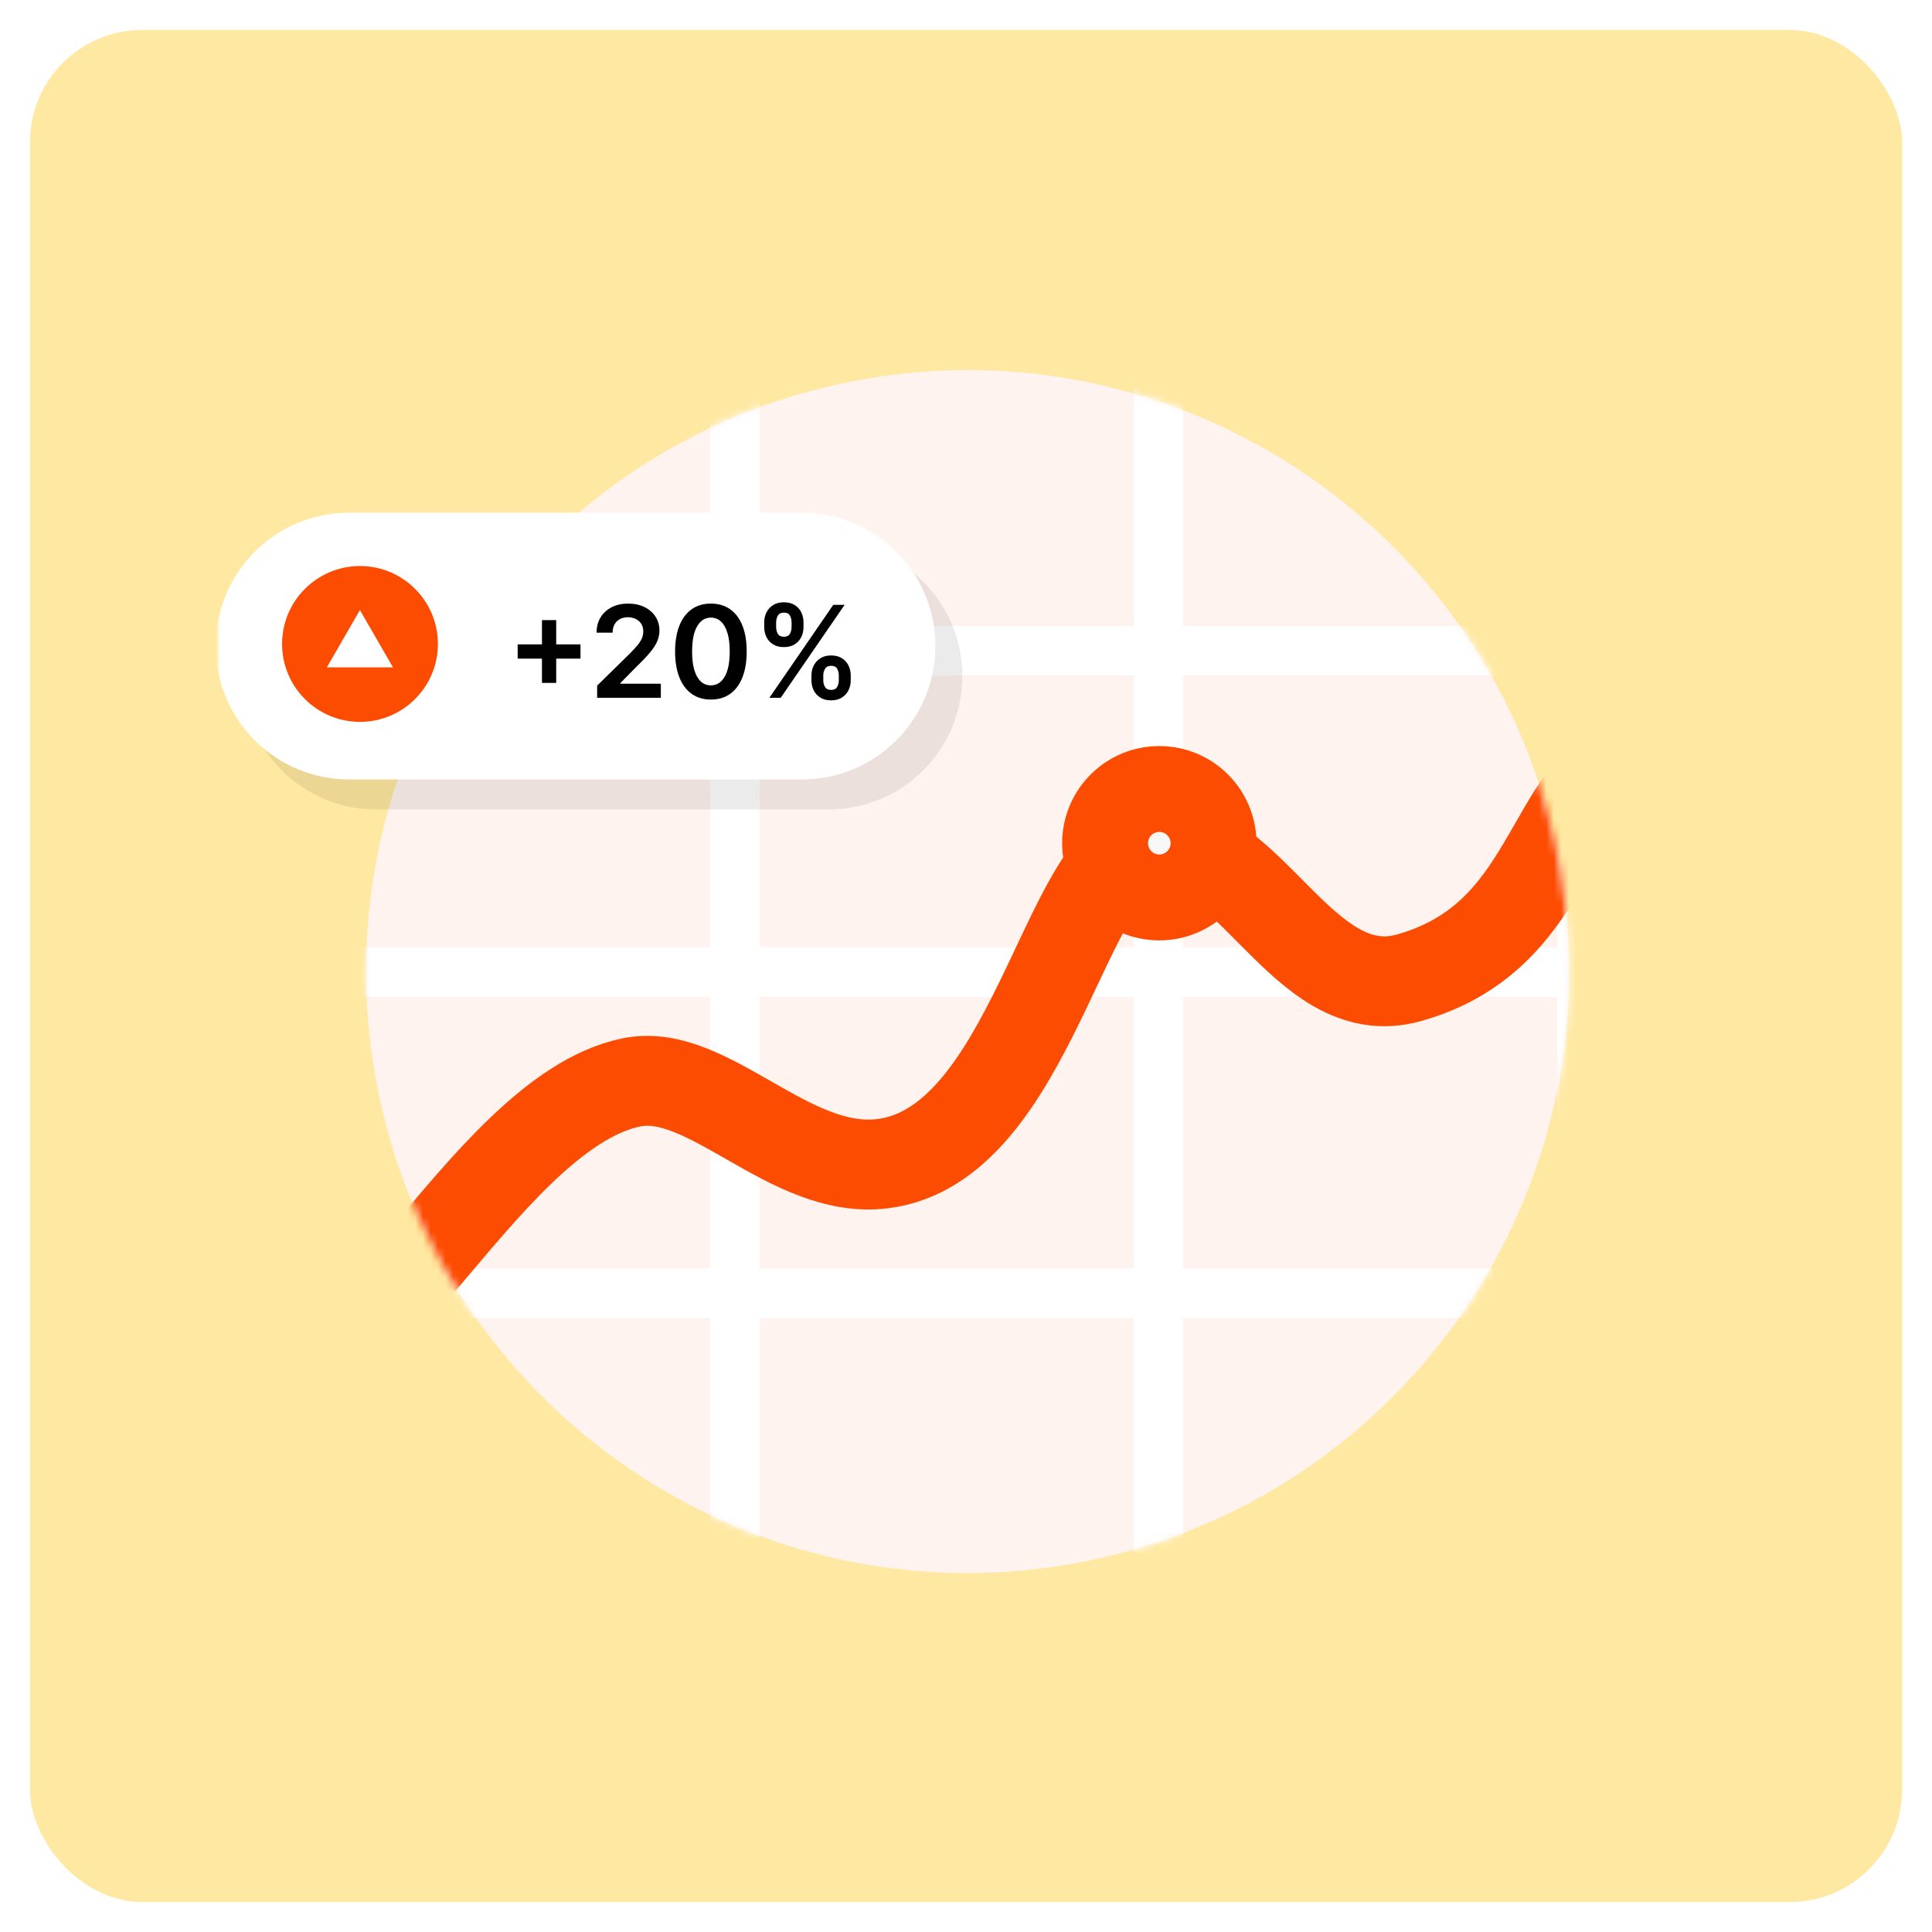 <svg width="258" height="258" viewBox="0 0 258 258" fill="none" xmlns="http://www.w3.org/2000/svg">
<g filter="url(#filter0_d_2169_166414)">
<rect x="4" width="250" height="250" rx="15" fill="#FFE8A1"/>
</g>
<g clip-path="url(#clip0_2169_166414)">
<mask id="mask0_2169_166414" style="mask-type:luminance" maskUnits="userSpaceOnUse" x="29" y="27" width="200" height="200">
<path d="M229 27H29V227H229V27Z" fill="white"/>
</mask>
<g mask="url(#mask0_2169_166414)">
<path d="M116.077 50.511C159.805 43.262 201.195 72.881 208.444 116.61C215.692 160.338 186.073 201.728 142.345 208.976C98.616 216.225 57.227 186.606 49.978 142.878C42.729 99.149 72.348 57.76 116.077 50.511Z" fill="#FFF3EF"/>
<mask id="mask1_2169_166414" style="mask-type:alpha" maskUnits="userSpaceOnUse" x="48" y="49" width="162" height="162">
<path d="M116.077 50.511C159.805 43.262 201.195 72.881 208.444 116.61C215.692 160.338 186.073 201.728 142.345 208.976C98.616 216.225 57.227 186.606 49.978 142.878C42.729 99.149 72.348 57.76 116.077 50.511Z" fill="black"/>
</mask>
<g mask="url(#mask1_2169_166414)">
<path d="M41.588 43.984H98.141V86.892H41.588V43.984Z" stroke="white" stroke-width="6.576" stroke-miterlimit="10"/>
<path d="M98.141 43.984H154.694V86.892H98.141V43.984Z" stroke="white" stroke-width="6.576" stroke-miterlimit="10"/>
<path d="M154.694 43.984H211.247V86.892H154.694V43.984Z" stroke="white" stroke-width="6.576" stroke-miterlimit="10"/>
<path d="M211.247 43.984H267.8V86.892H211.247V43.984Z" stroke="white" stroke-width="6.576" stroke-miterlimit="10"/>
<path d="M41.588 86.892H98.141V129.8H41.588V86.892Z" stroke="white" stroke-width="6.576" stroke-miterlimit="10"/>
<path d="M98.141 86.892H154.694V129.8H98.141V86.892Z" stroke="white" stroke-width="6.576" stroke-miterlimit="10"/>
<path d="M154.694 86.892H211.247V129.8H154.694V86.892Z" stroke="white" stroke-width="6.576" stroke-miterlimit="10"/>
<path d="M211.247 86.892H267.8V129.8H211.247V86.892Z" stroke="white" stroke-width="6.576" stroke-miterlimit="10"/>
<path d="M41.588 129.8H98.141V172.708H41.588V129.8Z" stroke="white" stroke-width="6.576" stroke-miterlimit="10"/>
<path d="M98.141 129.8H154.694V172.708H98.141V129.8Z" stroke="white" stroke-width="6.576" stroke-miterlimit="10"/>
<path d="M154.694 129.8H211.247V172.708H154.694V129.8Z" stroke="white" stroke-width="6.576" stroke-miterlimit="10"/>
<path d="M211.247 129.8H267.8V172.708H211.247V129.8Z" stroke="white" stroke-width="6.576" stroke-miterlimit="10"/>
<path d="M41.588 172.708H98.141V215.616H41.588V172.708Z" stroke="white" stroke-width="6.576" stroke-miterlimit="10"/>
<path d="M98.141 172.708H154.694V215.616H98.141V172.708Z" stroke="white" stroke-width="6.576" stroke-miterlimit="10"/>
<path d="M154.694 172.708H211.247V215.616H154.694V172.708Z" stroke="white" stroke-width="6.576" stroke-miterlimit="10"/>
<path d="M211.247 172.708H267.8V215.616H211.247V172.708Z" stroke="white" stroke-width="6.576" stroke-miterlimit="10"/>
</g>
<mask id="mask2_2169_166414" style="mask-type:alpha" maskUnits="userSpaceOnUse" x="48" y="49" width="162" height="162">
<path d="M116.077 50.511C159.805 43.262 201.195 72.881 208.444 116.61C215.692 160.338 186.073 201.728 142.345 208.976C98.616 216.225 57.227 186.606 49.978 142.878C42.729 99.149 72.348 57.76 116.077 50.511Z" fill="black"/>
</mask>
<g mask="url(#mask2_2169_166414)">
<path d="M56.699 167.971C64.487 158.842 74.092 146.63 84.325 144.541C94.571 142.449 105.356 156.902 117.815 155.404C137.8 153 142.2 114.2 153.243 112.614C166.792 110.667 173.632 134.669 188.175 130.569C202.075 126.65 205.364 115.671 210.732 107.64" stroke="#FC4C02" stroke-width="12" stroke-linecap="round"/>
</g>
<path d="M155.594 105.404C159.567 105.833 162.445 109.407 162.016 113.38C161.587 117.354 158.013 120.232 154.04 119.803C150.066 119.374 147.189 115.8 147.617 111.826C148.046 107.853 151.621 104.975 155.594 105.404Z" fill="#F8F8F8"/>
<path d="M155.594 105.404C159.567 105.833 162.445 109.407 162.016 113.381C161.587 117.354 158.013 120.232 154.04 119.803C150.066 119.374 147.189 115.8 147.617 111.826C148.046 107.853 151.621 104.975 155.594 105.404Z" stroke="#FC4C02" stroke-width="11.469"/>
<g opacity="0.08">
<path d="M128.514 90.276C128.514 100.105 120.534 108.086 110.704 108.086H50.21C40.381 108.086 32.4 100.105 32.4 90.276C32.4 80.446 40.381 72.466 50.21 72.466H110.704C120.534 72.466 128.514 80.446 128.514 90.276Z" fill="black"/>
</g>
<path d="M124.914 86.276C124.914 96.105 116.934 104.086 107.104 104.086H46.61C36.781 104.086 28.8 96.105 28.8 86.276C28.8 76.446 36.781 68.466 46.61 68.466H107.104C116.934 68.466 124.914 76.446 124.914 86.276Z" fill="white"/>
<path d="M48.073 75.588C53.816 75.588 58.479 80.251 58.479 85.994C58.479 91.737 53.816 96.4 48.073 96.4C42.33 96.4 37.667 91.737 37.667 85.994C37.667 80.251 42.33 75.588 48.073 75.588Z" fill="#FC4C02"/>
<path d="M48.063 81.47L52.477 89.116H43.648L48.063 81.47Z" fill="white"/>
<path d="M69.132 86.051H77.518V87.953H69.132V86.051ZM72.374 82.809H74.276V91.195H72.374V82.809Z" fill="black"/>
<path d="M79.742 93.183V91.559L84.05 87.335C84.462 86.919 84.805 86.55 85.08 86.227C85.355 85.903 85.561 85.59 85.698 85.287C85.836 84.984 85.904 84.661 85.904 84.318C85.904 83.926 85.815 83.59 85.638 83.309C85.46 83.028 85.215 82.811 84.904 82.658C84.593 82.504 84.24 82.427 83.844 82.427C83.436 82.427 83.079 82.511 82.771 82.679C82.465 82.846 82.227 83.084 82.059 83.391C81.892 83.698 81.808 84.063 81.808 84.488H79.669C79.669 83.7 79.849 83.015 80.208 82.433C80.568 81.852 81.064 81.401 81.696 81.082C82.328 80.763 83.054 80.603 83.874 80.603C84.706 80.603 85.438 80.759 86.068 81.07C86.698 81.381 87.188 81.807 87.537 82.349C87.886 82.89 88.061 83.508 88.061 84.203C88.061 84.667 87.972 85.124 87.794 85.572C87.617 86.02 87.305 86.517 86.858 87.063C86.412 87.608 85.787 88.268 84.983 89.044L82.844 91.219V91.304H88.249V93.183H79.742Z" fill="black"/>
<path d="M94.932 93.419C93.935 93.419 93.079 93.165 92.366 92.658C91.653 92.151 91.106 91.418 90.724 90.459C90.343 89.499 90.152 88.343 90.152 86.99C90.156 85.637 90.349 84.484 90.73 83.533C91.112 82.582 91.659 81.856 92.373 81.355C93.085 80.854 93.939 80.604 94.932 80.604C95.926 80.604 96.78 80.854 97.495 81.355C98.211 81.856 98.759 82.583 99.141 83.536C99.522 84.49 99.713 85.641 99.713 86.99C99.713 88.347 99.522 89.505 99.141 90.465C98.759 91.424 98.211 92.156 97.499 92.661C96.786 93.166 95.93 93.419 94.932 93.419ZM94.932 91.522C95.708 91.522 96.321 91.14 96.771 90.374C97.222 89.609 97.447 88.481 97.447 86.99C97.447 86.004 97.344 85.177 97.138 84.506C96.932 83.835 96.641 83.329 96.265 82.988C95.89 82.646 95.445 82.476 94.932 82.476C94.161 82.476 93.551 82.859 93.103 83.624C92.654 84.389 92.428 85.512 92.424 86.99C92.42 87.98 92.52 88.812 92.724 89.486C92.928 90.161 93.218 90.669 93.594 91.011C93.969 91.352 94.415 91.522 94.932 91.522Z" fill="black"/>
<path d="M102.052 83.754V83.1C102.052 82.615 102.155 82.171 102.361 81.767C102.567 81.363 102.866 81.039 103.258 80.795C103.65 80.55 104.124 80.428 104.682 80.428C105.251 80.428 105.731 80.55 106.121 80.795C106.51 81.039 106.804 81.363 107.002 81.767C107.2 82.171 107.299 82.615 107.299 83.1V83.754C107.299 84.239 107.199 84.683 106.999 85.085C106.799 85.486 106.503 85.808 106.112 86.051C105.72 86.293 105.243 86.414 104.682 86.414C104.112 86.414 103.632 86.293 103.242 86.051C102.853 85.808 102.557 85.486 102.355 85.081C102.153 84.677 102.052 84.235 102.052 83.754ZM102.743 93.183L111.274 80.773H112.789L104.257 93.183H102.743ZM103.646 83.1V83.754C103.646 84.078 103.721 84.371 103.873 84.636C104.024 84.901 104.294 85.033 104.682 85.033C105.069 85.033 105.337 84.901 105.485 84.636C105.632 84.371 105.706 84.078 105.706 83.754V83.1C105.706 82.777 105.635 82.481 105.494 82.213C105.352 81.944 105.082 81.809 104.682 81.809C104.298 81.809 104.029 81.945 103.876 82.215C103.722 82.486 103.646 82.781 103.646 83.1ZM108.36 90.856V90.201C108.36 89.721 108.462 89.278 108.666 88.874C108.87 88.471 109.168 88.145 109.559 87.899C109.951 87.653 110.426 87.529 110.983 87.529C111.557 87.529 112.038 87.651 112.425 87.896C112.813 88.14 113.107 88.465 113.307 88.868C113.507 89.272 113.607 89.717 113.607 90.201V90.856C113.607 91.337 113.506 91.779 113.304 92.183C113.102 92.587 112.806 92.912 112.416 93.159C112.027 93.405 111.549 93.528 110.983 93.528C110.418 93.528 109.939 93.405 109.547 93.159C109.155 92.912 108.859 92.587 108.659 92.183C108.46 91.779 108.36 91.337 108.36 90.856ZM109.941 90.201V90.856C109.941 91.175 110.018 91.468 110.171 91.734C110.325 92.001 110.596 92.134 110.983 92.134C111.375 92.134 111.645 92.002 111.792 91.737C111.94 91.473 112.013 91.179 112.013 90.856V90.201C112.013 89.878 111.943 89.582 111.801 89.314C111.66 89.045 111.387 88.911 110.983 88.911C110.603 88.911 110.335 89.045 110.177 89.314C110.02 89.582 109.941 89.878 109.941 90.201Z" fill="black"/>
</g>
</g>
<defs>
<filter id="filter0_d_2169_166414" x="0" y="0" width="258" height="258" filterUnits="userSpaceOnUse" color-interpolation-filters="sRGB">
<feFlood flood-opacity="0" result="BackgroundImageFix"/>
<feColorMatrix in="SourceAlpha" type="matrix" values="0 0 0 0 0 0 0 0 0 0 0 0 0 0 0 0 0 0 127 0" result="hardAlpha"/>
<feOffset dy="4"/>
<feGaussianBlur stdDeviation="2"/>
<feComposite in2="hardAlpha" operator="out"/>
<feColorMatrix type="matrix" values="0 0 0 0 0 0 0 0 0 0 0 0 0 0 0 0 0 0 0.15 0"/>
<feBlend mode="normal" in2="BackgroundImageFix" result="effect1_dropShadow_2169_166414"/>
<feBlend mode="normal" in="SourceGraphic" in2="effect1_dropShadow_2169_166414" result="shape"/>
</filter>
<clipPath id="clip0_2169_166414">
<rect width="200" height="200" fill="white" transform="translate(29 27)"/>
</clipPath>
</defs>
</svg>

